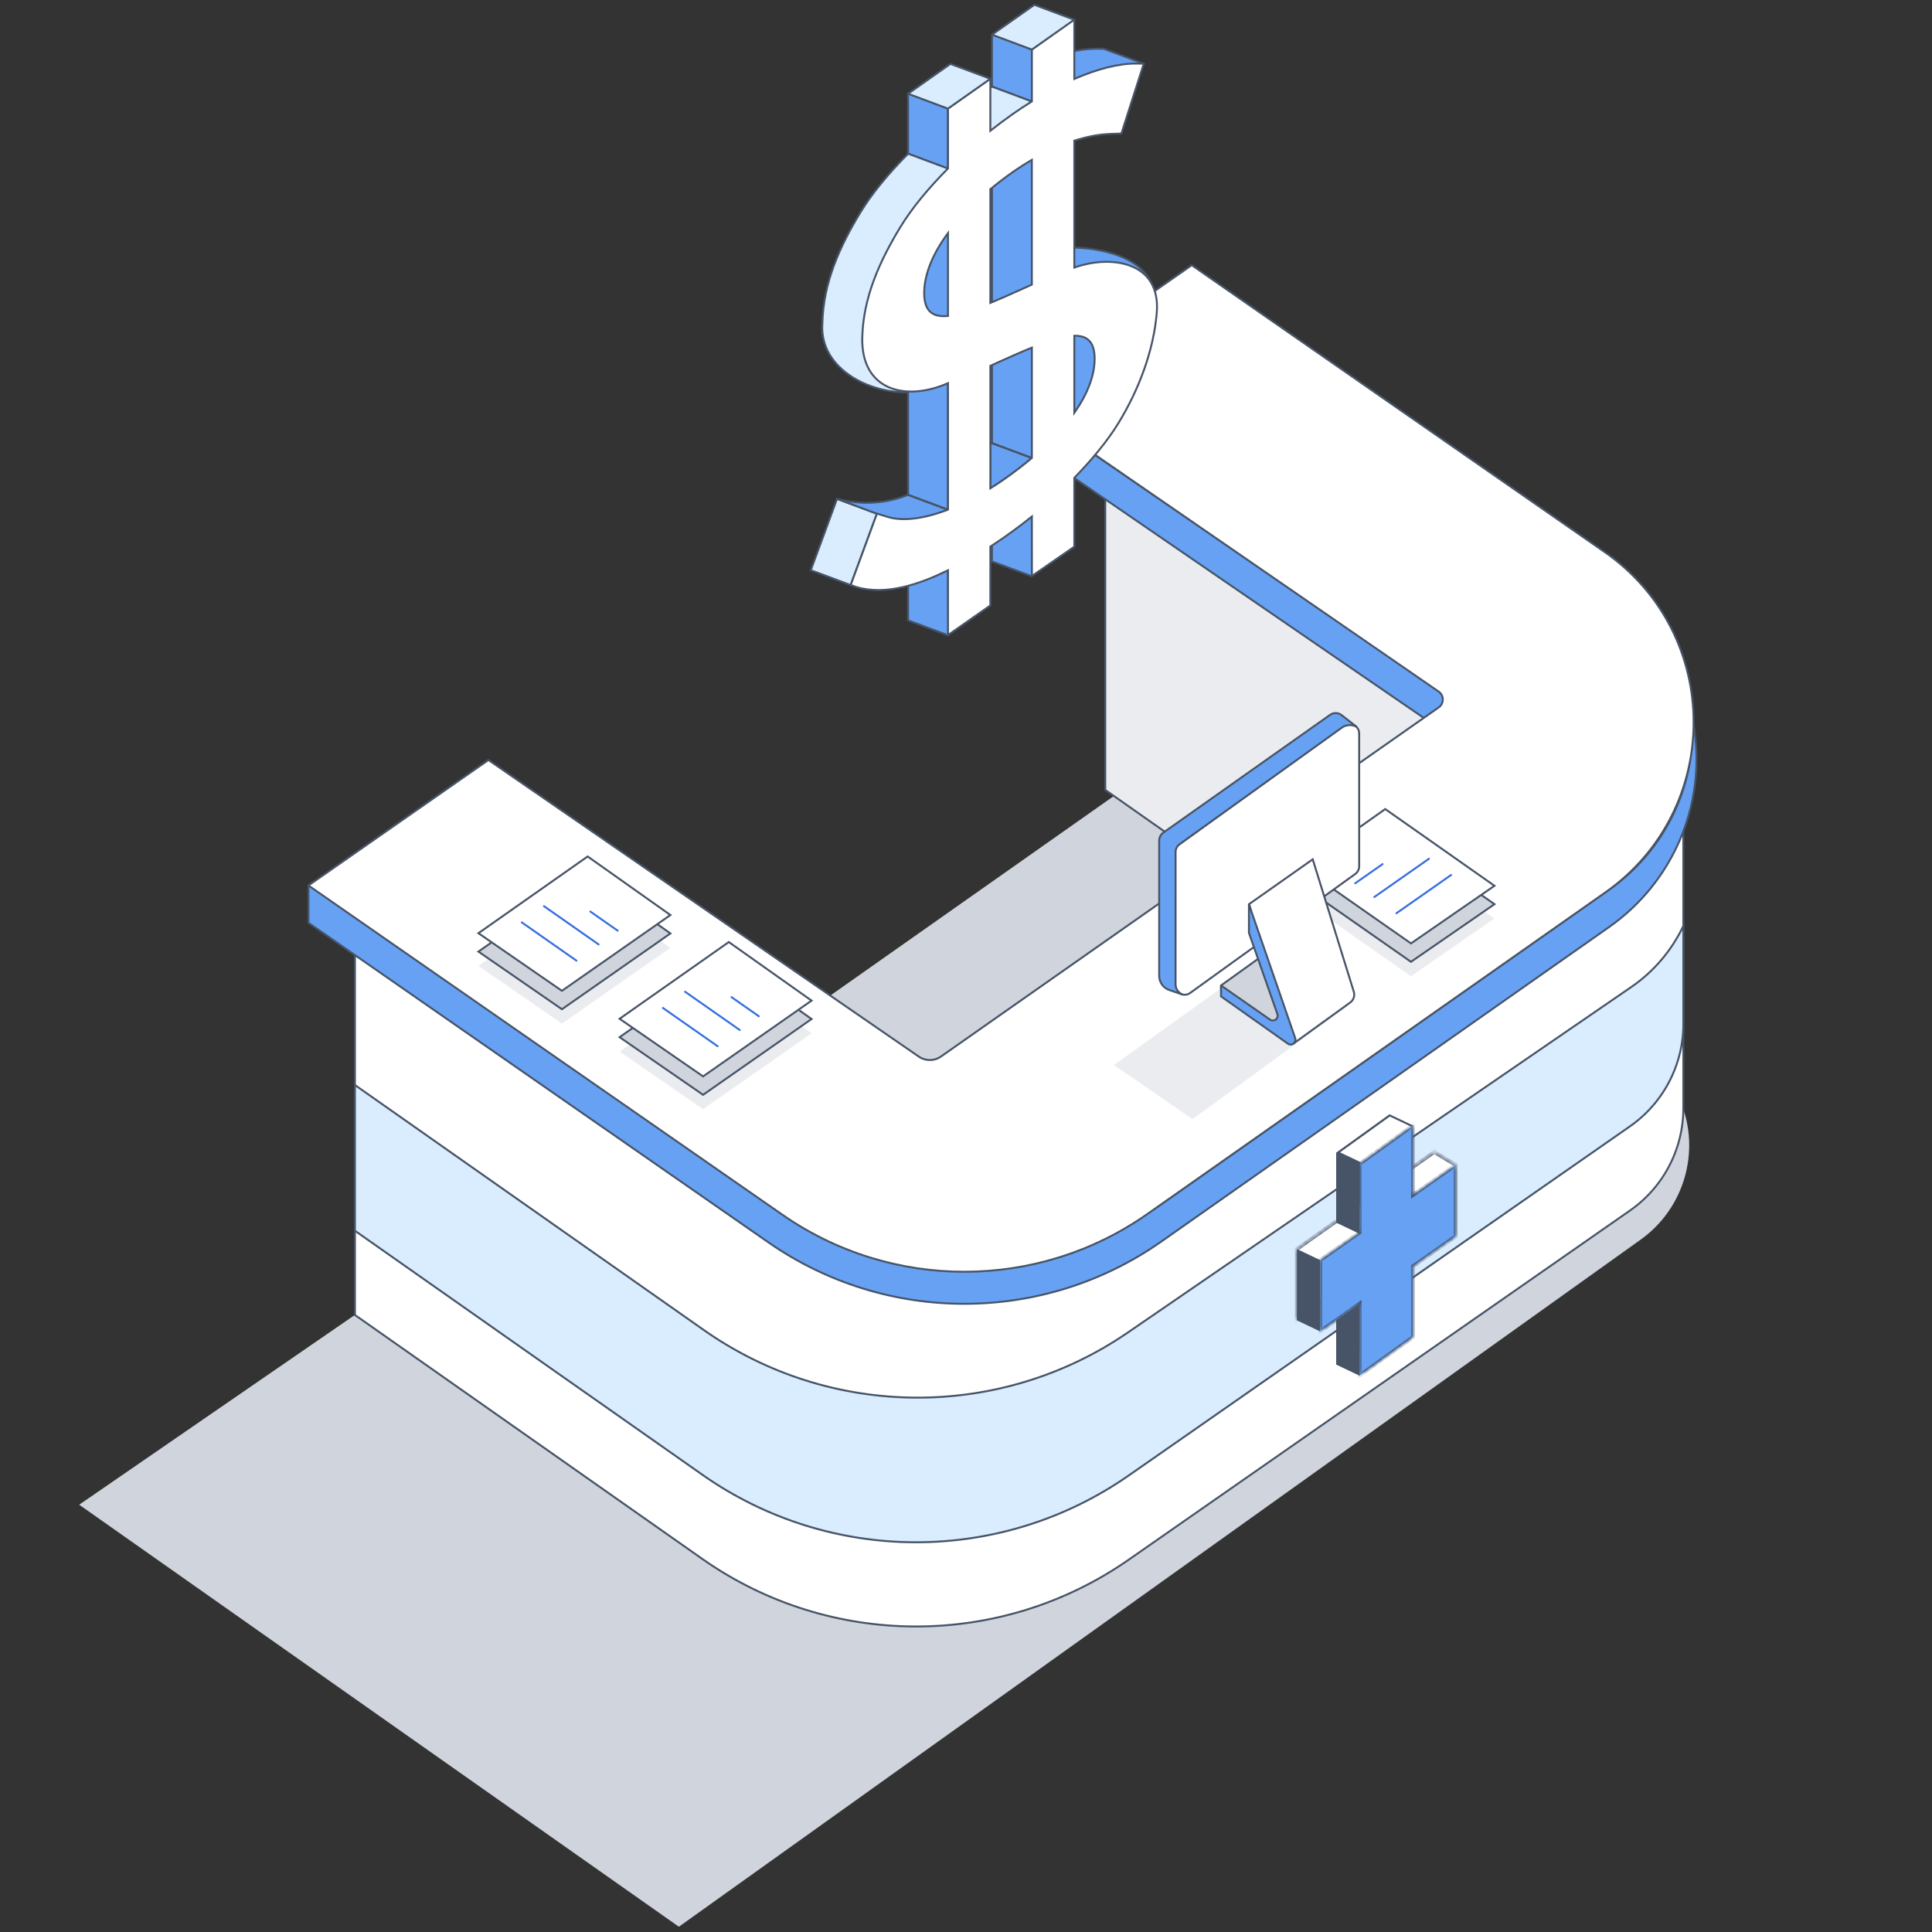 <svg width="400" height="400" viewBox="0 0 400 400" fill="none" xmlns="http://www.w3.org/2000/svg">
<rect x="0" y="0" width="400" height="400" fill="#333333" stroke="none"/>
<path d="M98.1 258.055L233.03 163.103L323.902 227.22L188.972 322.171L98.1 258.055Z" fill="#D0D5DD"/>
<path d="M16.397 311.534L80.57 267.359L347.828 227.754L348.021 228.24C352.11 238.503 348.666 250.23 339.677 256.652L140.553 398.909L16.397 311.534Z" fill="#D0D5DD"/>
<path d="M228.829 82.082L339.169 159.571V241.032L228.829 163.542V82.082Z" fill="#EAECF0" stroke="#475467" stroke-width="0.4" stroke-miterlimit="10"/>
<path d="M73.486 190.791L145.731 241.528C172.038 260.003 207.052 260.192 233.556 242.002L348.516 163.103V229.461C348.516 231.986 348.146 234.498 347.416 236.916V236.916C345.737 242.482 342.228 247.317 337.458 250.64L233.671 322.932C207.133 341.416 171.873 341.348 145.408 322.762L73.486 272.252V190.791Z" fill="white" stroke="#475467" stroke-width="0.4" stroke-miterlimit="10"/>
<path d="M73.486 224.643L145.731 275.38C172.038 293.854 207.052 294.043 233.556 275.853L337.722 204.363C342.373 201.171 346.097 196.805 348.516 191.708V191.708V212.023C348.516 214.549 348.146 217.061 347.416 219.478V219.478C345.737 225.044 342.228 229.88 337.458 233.203L233.671 305.495C207.133 323.979 171.873 323.911 145.408 305.324L73.486 254.815V224.643Z" fill="#D9EDFF" stroke="#475467" stroke-width="0.4" stroke-miterlimit="10"/>
<path d="M159.133 257.247C183.599 274.244 216.074 274.161 240.452 257.038L333.177 191.91V191.91C346.261 182.72 353.074 166.961 350.807 151.134L349.471 141.807L348.306 135.463L349.795 143.57C352.664 159.191 346.173 175.052 333.177 184.181V184.181L240.654 249.167C216.177 266.359 183.549 266.367 159.064 249.186L64.545 182.862L63.858 183.325V191.055L159.133 257.247Z" fill="#67A1F3" stroke="#475467" stroke-width="0.4" stroke-miterlimit="10"/>
<path d="M322.274 167.508V159.779L208.356 81.588V89.318L322.274 167.508Z" fill="#67A1F3" stroke="#475467" stroke-width="0.4" stroke-miterlimit="10"/>
<path d="M332.169 114.255L246.736 54.903L208.463 81.577L297.853 143.178C299 143.969 299.007 145.662 297.866 146.462L194.808 218.748C193.439 219.708 191.618 219.715 190.241 218.767L101.122 157.354L63.858 183.326L162.006 251.51C184.746 267.308 214.93 267.232 237.591 251.319L332.35 184.777C356.817 167.595 356.728 131.311 332.178 114.249V114.249L332.169 114.255Z" fill="white"/>
<path d="M246.736 54.903L246.85 54.739L246.736 54.659L246.621 54.739L246.736 54.903ZM332.169 114.255L332.055 114.42L332.171 114.5L332.286 114.417L332.169 114.255ZM208.463 81.577L208.349 81.413L208.112 81.578L208.35 81.742L208.463 81.577ZM101.122 157.354L101.236 157.19L101.122 157.111L101.008 157.19L101.122 157.354ZM63.858 183.326L63.744 183.161L63.744 183.49L63.858 183.326ZM190.241 218.767L190.355 218.602L190.241 218.767ZM332.35 184.777L332.235 184.613L332.35 184.777ZM297.853 143.178L297.966 143.013L297.853 143.178ZM297.866 146.462L297.752 146.298L297.866 146.462ZM246.622 55.067L332.055 114.42L332.283 114.091L246.85 54.739L246.622 55.067ZM208.578 81.741L246.85 55.067L246.621 54.739L208.349 81.413L208.578 81.741ZM297.966 143.013L208.577 81.412L208.35 81.742L297.739 143.342L297.966 143.013ZM297.752 146.298L194.693 218.584L194.923 218.912L297.981 146.626L297.752 146.298ZM190.355 218.602L101.236 157.19L101.009 157.519L190.128 218.931L190.355 218.602ZM101.008 157.19L63.744 183.161L63.973 183.49L101.237 157.518L101.008 157.19ZM332.061 114.087L332.052 114.093L332.286 114.417L332.295 114.411L332.061 114.087ZM63.744 183.49L161.892 251.674L162.12 251.346L63.972 183.161L63.744 183.49ZM332.235 184.613L237.476 251.155L237.706 251.483L332.465 184.94L332.235 184.613ZM161.892 251.674C184.701 267.52 214.977 267.444 237.706 251.483L237.476 251.155C214.884 267.02 184.792 267.096 162.12 251.346L161.892 251.674ZM194.693 218.584C193.393 219.496 191.663 219.503 190.355 218.602L190.128 218.931C191.573 219.927 193.486 219.92 194.923 218.912L194.693 218.584ZM332.465 184.94C357.046 167.679 356.957 131.226 332.292 114.085L332.064 114.413C356.5 131.396 356.588 167.512 332.235 184.613L332.465 184.94ZM297.739 143.342C298.772 144.054 298.779 145.578 297.752 146.298L297.981 146.626C299.236 145.745 299.229 143.883 297.966 143.013L297.739 143.342Z" fill="#475467"/>
<path d="M287.709 230.708L276.66 238.655V282.505L287.709 274.557V230.708Z" fill="#475467"/>
<path d="M287.733 230.939L277.054 238.62L281.588 240.778L281.702 240.832V240.958V249.874L292.352 242.991V233.137L287.733 230.939Z" fill="white" stroke="#475467" stroke-width="0.4" stroke-miterlimit="10"/>
<path d="M281.523 240.966L276.655 238.655V282.505L281.523 284.816V240.966Z" fill="#475467"/>
<path d="M281.523 265.968L276.654 263.657V282.505L281.523 284.816V265.968Z" fill="#475467"/>
<mask id="path-14-inside-1_1781_3415" fill="white">
<path fill-rule="evenodd" clip-rule="evenodd" d="M301.363 241.164L296.951 238.497L296.942 238.504V238.497L295.936 239.208L291.835 242.077L291.844 242.098L268.499 258.587V273.36L296.942 253.271V253.249L296.951 253.27L301.363 255.937V241.164Z"/>
</mask>
<path fill-rule="evenodd" clip-rule="evenodd" d="M301.363 241.164L296.951 238.497L296.942 238.504V238.497L295.936 239.208L291.835 242.077L291.844 242.098L268.499 258.587V273.36L296.942 253.271V253.249L296.951 253.27L301.363 255.937V241.164Z" fill="white"/>
<path d="M296.951 238.497L296.722 238.169L296.935 238.02L297.158 238.155L296.951 238.497ZM301.363 241.164L301.57 240.821L301.763 240.938V241.164H301.363ZM296.942 238.504L297.171 238.832L296.542 239.272V238.504H296.942ZM296.942 238.497L296.711 238.17L297.342 237.725V238.497H296.942ZM295.936 239.208L296.166 239.534L296.165 239.535L295.936 239.208ZM291.835 242.077L291.471 242.244L291.332 241.941L291.605 241.749L291.835 242.077ZM291.844 242.098L292.208 241.931L292.346 242.233L292.075 242.424L291.844 242.098ZM268.499 258.587H268.099V258.38L268.268 258.26L268.499 258.587ZM268.499 273.36L268.73 273.687L268.099 274.133V273.36H268.499ZM296.942 253.271H297.342V253.478L297.172 253.598L296.942 253.271ZM296.942 253.249H296.542V251.412L297.305 253.083L296.942 253.249ZM296.951 253.27L296.744 253.612L296.639 253.548L296.587 253.436L296.951 253.27ZM301.363 255.937H301.763V256.646L301.156 256.279L301.363 255.937ZM297.158 238.155L301.57 240.821L301.156 241.506L296.744 238.839L297.158 238.155ZM296.712 238.176L296.722 238.169L297.181 238.825L297.171 238.832L296.712 238.176ZM296.542 238.504V238.497H297.342V238.504H296.542ZM297.172 238.824L296.166 239.534L295.705 238.881L296.711 238.17L297.172 238.824ZM291.605 241.749L295.706 238.88L296.165 239.535L292.064 242.405L291.605 241.749ZM291.48 242.264L291.471 242.244L292.199 241.911L292.208 241.931L291.48 242.264ZM292.075 242.424L268.73 258.913L268.268 258.26L291.613 241.771L292.075 242.424ZM268.899 258.587V273.36H268.099V258.587H268.899ZM268.268 273.034L296.711 252.944L297.172 253.598L268.73 273.687L268.268 273.034ZM296.542 253.271V253.249H297.342V253.271H296.542ZM296.587 253.436L296.578 253.415L297.305 253.083L297.315 253.104L296.587 253.436ZM301.156 256.279L296.744 253.612L297.158 252.928L301.57 255.594L301.156 256.279ZM301.763 241.164V255.937H300.963V241.164H301.763Z" fill="#475467" mask="url(#path-14-inside-1_1781_3415)"/>
<path d="M273.341 260.895L268.503 258.587V273.36L273.341 275.668V260.895Z" fill="#475467"/>
<mask id="path-17-inside-2_1781_3415" fill="white">
<path fill-rule="evenodd" clip-rule="evenodd" d="M281.498 240.944L292.548 232.996V247.395L301.358 241.212V255.985L292.548 262.169V276.846L281.498 284.794V269.924L273.336 275.653V260.88L281.498 255.151V240.944Z"/>
</mask>
<path fill-rule="evenodd" clip-rule="evenodd" d="M281.498 240.944L292.548 232.996V247.395L301.358 241.212V255.985L292.548 262.169V276.846L281.498 284.794V269.924L273.336 275.653V260.88L281.498 255.151V240.944Z" fill="#67A1F3"/>
<path d="M292.548 232.996L292.315 232.671L292.948 232.216V232.996H292.548ZM281.498 240.944H281.098V240.739L281.265 240.619L281.498 240.944ZM292.548 247.395L292.778 247.722L292.148 248.164V247.395H292.548ZM301.358 241.212L301.128 240.884L301.758 240.442V241.212H301.358ZM301.358 255.985H301.758V256.193L301.587 256.313L301.358 255.985ZM292.548 262.169H292.148V261.961L292.318 261.841L292.548 262.169ZM292.548 276.846H292.948V277.051L292.782 277.17L292.548 276.846ZM281.498 284.794L281.732 285.118L281.098 285.574V284.794H281.498ZM281.498 269.924L281.269 269.597L281.898 269.155V269.924H281.498ZM273.336 275.653L273.566 275.981L272.936 276.423V275.653H273.336ZM273.336 260.88H272.936V260.672L273.107 260.552L273.336 260.88ZM281.498 255.151H281.898V255.359L281.728 255.478L281.498 255.151ZM292.782 233.321L281.732 241.269L281.265 240.619L292.315 232.671L292.782 233.321ZM292.148 247.395V232.996H292.948V247.395H292.148ZM301.587 241.539L292.778 247.722L292.318 247.068L301.128 240.884L301.587 241.539ZM300.958 255.985V241.212H301.758V255.985H300.958ZM292.318 261.841L301.128 255.658L301.587 256.313L292.778 262.496L292.318 261.841ZM292.148 276.846V262.169H292.948V276.846H292.148ZM281.265 284.469L292.315 276.521L292.782 277.17L281.732 285.118L281.265 284.469ZM281.898 269.924V284.794H281.098V269.924H281.898ZM273.107 275.326L281.269 269.597L281.728 270.252L273.566 275.981L273.107 275.326ZM273.736 260.88V275.653H272.936V260.88H273.736ZM281.728 255.478L273.566 261.207L273.107 260.552L281.269 254.823L281.728 255.478ZM281.898 240.944V255.151H281.098V240.944H281.898Z" fill="#475467" mask="url(#path-17-inside-2_1781_3415)"/>
<path d="M281.323 255.145V241.093L276.855 238.972V253.024L281.323 255.145Z" fill="#475467" stroke="#475467" stroke-width="0.4" stroke-miterlimit="10"/>
<path d="M150.894 201.824L128.281 217.709L145.565 229.64L168.023 213.948L150.894 201.824Z" fill="#EAECF0"/>
<path d="M150.894 198.851L128.281 214.735L145.565 226.667L168.023 210.975L150.894 198.851Z" fill="#D0D5DD" stroke="#475467" stroke-width="0.4" stroke-miterlimit="10"/>
<path d="M150.894 195.042L128.281 210.927L145.565 222.858L168.023 207.167L150.894 195.042Z" fill="white" stroke="#475467" stroke-width="0.4" stroke-miterlimit="10"/>
<path d="M157.109 210.406L151.45 206.445" stroke="#356FDE" stroke-width="0.4" stroke-miterlimit="10" stroke-linecap="round"/>
<path d="M148.571 216.608L137.252 208.685" stroke="#356FDE" stroke-width="0.4" stroke-miterlimit="10" stroke-linecap="round"/>
<path d="M153.157 213.252L141.838 205.329" stroke="#356FDE" stroke-width="0.4" stroke-miterlimit="10" stroke-linecap="round"/>
<path d="M286.798 174.29L309.411 190.174L292.127 202.105L269.668 186.414L286.798 174.29Z" fill="#EAECF0"/>
<path d="M286.798 171.317L309.411 187.201L292.127 199.133L269.668 183.441L286.798 171.317Z" fill="#D0D5DD" stroke="#475467" stroke-width="0.4" stroke-miterlimit="10"/>
<path d="M286.798 167.508L309.411 183.392L292.127 195.324L269.668 179.632L286.798 167.508Z" fill="white" stroke="#475467" stroke-width="0.4" stroke-miterlimit="10"/>
<path d="M280.582 182.872L286.242 178.911" stroke="#356FDE" stroke-width="0.4" stroke-miterlimit="10" stroke-linecap="round"/>
<path d="M289.121 189.074L300.44 181.151" stroke="#356FDE" stroke-width="0.4" stroke-miterlimit="10" stroke-linecap="round"/>
<path d="M284.534 185.718L295.853 177.794" stroke="#356FDE" stroke-width="0.4" stroke-miterlimit="10" stroke-linecap="round"/>
<path d="M121.669 184.106L99.056 199.99L116.34 211.922L138.799 196.23L121.669 184.106Z" fill="#EAECF0"/>
<path d="M121.669 181.134L99.056 197.019L116.34 208.95L138.799 193.258L121.669 181.134Z" fill="#D0D5DD" stroke="#475467" stroke-width="0.4" stroke-miterlimit="10"/>
<path d="M121.669 177.324L99.056 193.209L116.34 205.14L138.798 189.448L121.669 177.324Z" fill="white" stroke="#475467" stroke-width="0.4" stroke-miterlimit="10"/>
<path d="M127.885 192.689L122.225 188.728" stroke="#356FDE" stroke-width="0.4" stroke-miterlimit="10" stroke-linecap="round"/>
<path d="M119.346 198.892L108.027 190.968" stroke="#356FDE" stroke-width="0.4" stroke-miterlimit="10" stroke-linecap="round"/>
<path d="M123.933 195.534L112.614 187.611" stroke="#356FDE" stroke-width="0.4" stroke-miterlimit="10" stroke-linecap="round"/>
<path d="M230.635 220.497L252.982 204.481L278.902 208.393L246.91 231.703L230.635 220.497Z" fill="#EAECF0"/>
<path d="M278.235 150.258C279.558 149.304 281.405 150.25 281.405 151.88L281.405 179.335C281.405 179.978 281.096 180.582 280.574 180.958L246.426 205.572C245.103 206.525 243.257 205.58 243.257 203.949L243.257 176.494C243.257 175.851 243.566 175.248 244.087 174.872L278.235 150.258Z" fill="white" stroke="#475467" stroke-width="0.4" stroke-miterlimit="10"/>
<path d="M240.843 172.391C240.313 172.766 239.997 173.375 239.997 174.025L239.995 202.044C239.995 203.407 240.885 204.609 242.187 205.007V205.007L244.831 205.905V205.905C243.962 205.563 243.391 204.724 243.391 203.791L243.393 176.398C243.393 175.754 243.703 175.149 244.226 174.774L277.786 150.665C278.679 150.024 279.859 149.943 280.831 150.457V150.457L277.768 148.058C277.073 147.513 276.103 147.489 275.381 147.998L240.843 172.391Z" fill="#67A1F3" stroke="#475467" stroke-width="0.4" stroke-miterlimit="10"/>
<path d="M252.805 204.027L266.462 194.218L278.902 203.228L265.21 213.062L252.805 204.699V204.027Z" fill="#D0D5DD" stroke="#475467" stroke-width="0.4" stroke-miterlimit="10"/>
<path d="M258.62 187.186L271.785 177.915L280.292 205.338C280.546 206.157 280.249 207.047 279.554 207.55L267.93 215.963C267.364 216.372 266.564 216.091 266.379 215.418L258.62 187.186Z" fill="white" stroke="#475467" stroke-width="0.4" stroke-miterlimit="10"/>
<path d="M252.804 204.034L252.804 206.295L266.639 216.076C267.432 216.637 268.479 215.851 268.161 214.933L258.578 187.224V193.151L264.467 209.954C264.788 210.87 263.747 211.66 262.951 211.105L252.804 204.034Z" fill="#67A1F3"/>
<path d="M252.804 204.034L252.918 203.87L252.604 204.034L252.804 204.034ZM252.804 206.295L252.604 206.295L252.604 206.398L252.689 206.458L252.804 206.295ZM258.578 187.224L258.767 187.158C258.735 187.066 258.641 187.01 258.545 187.026C258.449 187.043 258.378 187.126 258.378 187.224H258.578ZM258.578 193.151H258.378V193.185L258.39 193.217L258.578 193.151ZM262.951 211.105L262.837 211.269L262.951 211.105ZM266.639 216.076L266.523 216.239L266.639 216.076ZM268.161 214.933L267.972 214.998L268.161 214.933ZM252.604 204.034L252.604 206.295L253.004 206.295L253.004 204.034L252.604 204.034ZM252.689 206.458L266.523 216.239L266.754 215.913L252.92 206.131L252.689 206.458ZM263.066 210.941L252.918 203.87L252.69 204.198L262.837 211.269L263.066 210.941ZM268.35 214.867L258.767 187.158L258.389 187.289L267.972 214.998L268.35 214.867ZM258.378 187.224V193.151H258.778V187.224H258.378ZM258.39 193.217L264.278 210.02L264.656 209.888L258.767 193.085L258.39 193.217ZM262.837 211.269C263.792 211.935 265.041 210.987 264.656 209.888L264.278 210.02C264.535 210.753 263.703 211.385 263.066 210.941L262.837 211.269ZM266.523 216.239C267.476 216.913 268.731 215.969 268.35 214.867L267.972 214.998C268.226 215.733 267.389 216.362 266.754 215.913L266.523 216.239Z" fill="#475467"/>
<path d="M196.261 34.896C193.506 33.87 190.757 32.844 188.001 31.813V19.359C190.757 20.385 193.506 21.46 196.261 22.491V34.896Z" fill="#67A1F3"/>
<path d="M213.637 21.008C210.882 19.982 208.133 18.956 205.377 17.925V7.129C208.133 8.155 210.882 9.237 213.637 10.268V21.014V21.008Z" fill="#67A1F3"/>
<path d="M196.261 34.896L196.192 35.084L196.461 35.184V34.896H196.261ZM188.001 31.813H187.801V31.951L187.931 32L188.001 31.813ZM188.001 19.359L188.071 19.171L187.801 19.359H188.001ZM196.261 22.491H196.461L196.332 22.304L196.261 22.491ZM213.637 21.008H213.837V20.869L213.707 20.821L213.637 21.008ZM205.377 17.925H205.177V18.063L205.307 18.112L205.377 17.925ZM205.377 7.129L205.447 6.941L205.177 7.129H205.377ZM213.637 10.268H213.837V10.13L213.708 10.081L213.637 10.268ZM196.331 34.709C193.576 33.683 190.827 32.657 188.071 31.625L187.931 32C190.687 33.032 193.436 34.058 196.192 35.084L196.331 34.709ZM188.201 31.813V19.359H187.801V31.813H188.201ZM187.932 19.546C190.693 20.574 193.426 21.643 196.191 22.679L196.332 22.304C193.586 21.276 190.821 20.195 188.071 19.171L187.932 19.546ZM196.061 22.491V34.896H196.461V22.491H196.061ZM213.707 20.821C210.952 19.795 208.203 18.769 205.448 17.738L205.307 18.112C208.063 19.144 210.812 20.17 213.568 21.196L213.707 20.821ZM205.577 17.925V7.129H205.177V17.925H205.577ZM205.308 7.316C208.071 8.345 210.8 9.419 213.567 10.456L213.708 10.081C210.965 9.054 208.194 7.964 205.447 6.941L205.308 7.316ZM213.437 10.268V21.014H213.837V10.268H213.437ZM213.837 21.014V21.008H213.437V21.014H213.837Z" fill="#475467"/>
<path d="M213.638 94.827C210.882 93.801 208.133 92.775 205.378 91.744V29.28C208.133 30.306 210.882 31.332 213.638 32.364V94.833V94.827Z" fill="#67A1F3"/>
<path d="M207.975 99.189C210.015 97.758 211.908 96.299 213.644 94.833L205.383 91.749C205.273 91.843 205.161 91.936 205.049 92.03V101.118C206.022 100.508 207.001 99.875 207.975 99.189Z" fill="#67A1F3"/>
<path d="M213.638 94.827C210.882 93.801 208.133 92.775 205.378 91.744V29.28C208.133 30.306 210.882 31.332 213.638 32.364V94.833V94.827Z" stroke="#475467" stroke-width="0.4" stroke-miterlimit="10"/>
<path d="M207.975 99.189C210.015 97.758 211.908 96.299 213.644 94.833L205.383 91.749C205.273 91.843 205.161 91.936 205.049 92.03V101.118C206.022 100.508 207.001 99.875 207.975 99.189Z" stroke="#475467" stroke-width="0.4" stroke-miterlimit="10"/>
<path d="M213.638 21.008C210.642 23.629 207.652 26.249 204.656 28.87C203.566 26.103 202.476 23.336 201.385 20.569C202.716 19.689 204.047 18.81 205.378 17.931C208.133 18.957 210.882 19.983 213.638 21.014V21.008Z" fill="#D9EDFF" stroke="#475467" stroke-width="0.4" stroke-miterlimit="10"/>
<path d="M223.281 84.568C220.936 88.396 217.688 92.23 214.171 95.871V82.411C216.915 78.495 218.374 74.684 218.374 71.214V71.208C218.374 67.755 216.891 66.406 214.171 66.453V52.331C221.733 49.64 239.797 51.639 238.882 62.338C238.208 70.252 227.496 77.691 223.281 84.568Z" fill="#67A1F3"/>
<path d="M236.792 13.256C231.732 15.718 226.699 18.13 221.64 20.586L221.036 11.195C221.253 11.042 221.47 10.89 221.681 10.738C222.484 10.55 223.375 10.38 224.342 10.263C225.919 10.069 227.344 10.052 228.563 10.116C231.319 11.142 234.059 12.165 236.814 13.196L236.792 13.256Z" fill="#67A1F3"/>
<path d="M214.171 52.331C221.733 49.64 239.797 51.639 238.882 62.338C238.208 70.252 227.496 77.691 223.281 84.568C220.936 88.396 217.688 92.23 214.171 95.871V82.411C216.915 78.495 218.374 74.684 218.374 71.214V71.208C218.374 67.755 216.891 66.406 214.171 66.453V52.331ZM214.171 52.331V52.325M236.792 13.256C231.732 15.718 226.699 18.13 221.64 20.586L221.036 11.195C221.253 11.042 221.47 10.89 221.681 10.738C222.484 10.55 223.375 10.38 224.342 10.263C225.919 10.069 227.344 10.052 228.563 10.116C231.319 11.142 234.059 12.165 236.814 13.196L236.792 13.256Z" stroke="#475467" stroke-width="0.4" stroke-miterlimit="10"/>
<path d="M178.052 44.112C180.573 39.932 184.12 35.752 188.012 31.819L197.072 35.203L188.006 45.179C184.817 49.5 183.082 53.773 183.082 57.602C183.082 61.359 184.823 62.637 188.006 62.338L193.832 80.025C185.103 83.859 169.349 78.293 170.267 66.841C170.466 58.44 173.907 50.977 178.052 44.112Z" fill="#D9EDFF"/>
<path d="M176.125 121.137C173.369 120.112 170.62 119.086 167.865 118.054C169.676 113.13 171.487 108.205 173.299 103.275C176.054 104.301 178.804 105.327 181.559 106.359C179.747 111.283 177.936 116.207 176.125 121.137Z" fill="#D9EDFF"/>
<path d="M178.052 44.112C180.573 39.932 184.12 35.752 188.012 31.819L197.072 35.203L188.006 45.179C184.817 49.5 183.082 53.773 183.082 57.602C183.082 61.359 184.823 62.637 188.006 62.338L193.832 80.025C185.103 83.859 169.349 78.293 170.267 66.841C170.466 58.44 173.907 50.977 178.052 44.112Z" stroke="#475467" stroke-width="0.4" stroke-miterlimit="10"/>
<path d="M176.125 121.137C173.369 120.112 170.62 119.086 167.865 118.054C169.676 113.13 171.487 108.205 173.299 103.275C176.054 104.301 178.804 105.327 181.559 106.359C179.747 111.283 177.936 116.207 176.125 121.137Z" stroke="#475467" stroke-width="0.4" stroke-miterlimit="10"/>
<path d="M196.262 105.532C193.506 104.506 190.757 103.48 188.002 102.448V75.851C190.757 76.876 193.506 77.902 196.262 78.934V105.532Z" fill="#67A1F3"/>
<path d="M181.553 106.358C182.725 106.851 184.232 107.331 186.026 107.548C190.78 108.117 194.556 106.44 196.262 105.537C193.506 104.512 190.757 103.486 188.001 102.454C186.477 103.058 184.414 103.697 181.905 103.966C178.247 104.359 175.222 103.802 173.293 103.28C176.048 104.306 178.798 105.332 181.553 106.364V106.358Z" fill="#67A1F3"/>
<path d="M196.262 105.532C193.506 104.506 190.757 103.48 188.002 102.448V75.851C190.757 76.876 193.506 77.902 196.262 78.934V105.532Z" stroke="#475467" stroke-width="0.4" stroke-miterlimit="10"/>
<path d="M181.553 106.358C182.725 106.851 184.232 107.331 186.026 107.548C190.78 108.117 194.556 106.44 196.262 105.537C193.506 104.512 190.757 103.486 188.001 102.454C186.477 103.058 184.414 103.697 181.905 103.966C178.247 104.359 175.222 103.802 173.293 103.28C176.048 104.306 178.798 105.332 181.553 106.364V106.358Z" stroke="#475467" stroke-width="0.4" stroke-miterlimit="10"/>
<path d="M213.637 119.32C210.882 118.294 208.133 117.268 205.377 116.236V110.683L213.637 105.028V119.32Z" fill="#67A1F3"/>
<path d="M196.261 117.444L188.001 117.367V128.43C190.757 129.456 193.506 130.49 196.261 131.522L196.378 131.434L196.261 117.444Z" fill="#67A1F3"/>
<path d="M213.637 119.32L213.568 119.507L213.837 119.32H213.637ZM205.377 116.236H205.177V116.375L205.307 116.423L205.377 116.236ZM205.377 110.683L205.264 110.518L205.177 110.577V110.683H205.377ZM213.637 105.028H213.837V104.649L213.524 104.863L213.637 105.028ZM196.261 117.444L196.461 117.442L196.46 117.245L196.263 117.244L196.261 117.444ZM188.001 117.367L188.003 117.167L187.801 117.166V117.367H188.001ZM188.001 128.43H187.801V128.569L187.932 128.617L188.001 128.43ZM196.261 131.522L196.191 131.71L196.294 131.748L196.382 131.682L196.261 131.522ZM196.378 131.434L196.499 131.594L196.579 131.533L196.578 131.432L196.378 131.434ZM213.707 119.132C210.952 118.106 208.203 117.08 205.448 116.049L205.307 116.423C208.063 117.455 210.812 118.481 213.568 119.507L213.707 119.132ZM205.577 116.236V110.683H205.177V116.236H205.577ZM213.437 105.028V119.32H213.837V105.028H213.437ZM205.49 110.848L213.75 105.193L213.524 104.863L205.264 110.518L205.49 110.848ZM196.263 117.244L188.003 117.167L187.999 117.567L196.26 117.644L196.263 117.244ZM187.801 117.367V128.43H188.201V117.367H187.801ZM187.932 128.617C190.687 129.643 193.436 130.678 196.191 131.71L196.332 131.335C193.577 130.303 190.827 129.268 188.071 128.242L187.932 128.617ZM196.382 131.682L196.499 131.594L196.258 131.274L196.141 131.363L196.382 131.682ZM196.578 131.432L196.461 117.442L196.061 117.445L196.178 131.436L196.578 131.432Z" fill="#475467"/>
<path d="M222.427 29.13C225.024 28.298 227.528 27.817 229.826 27.735C230.764 27.7 231.233 27.682 232.176 27.647C234.029 21.861 234.955 18.971 236.808 13.179C236.18 13.173 235.87 13.167 235.242 13.161C231.672 13.12 227.234 14.252 222.427 16.339V4.067L222.298 4.022C218.87 6.432 217.106 7.806 213.64 10.248V20.993C212.309 21.82 210.978 22.693 209.647 23.631C208.065 24.745 206.534 25.894 205.045 27.067V16.298L205.013 16.287C201.535 18.738 199.759 20.014 196.269 22.477V34.881C192.377 38.815 188.83 42.995 186.309 47.175C182.165 54.039 178.723 61.502 178.524 69.903C178.266 80.883 187.54 83.169 196.269 79.335V105.517C191.351 107.393 186.948 107.985 183.841 107.035C182.933 106.759 182.475 106.619 181.561 106.337C179.386 112.247 178.301 115.207 176.126 121.116C176.59 121.286 176.818 121.368 177.281 121.538C183.56 123.391 190.665 120.823 196.269 118.074V131.493C199.781 129.036 201.534 127.805 205.045 125.349V113.161C206.019 112.534 206.998 111.883 207.971 111.197C209.935 109.826 211.822 108.401 213.64 106.935L213.65 119.261C217.162 116.799 218.91 115.641 222.427 113.179V98.933C225.945 95.293 229.192 91.459 231.537 87.631C235.752 80.754 238.818 72.717 239.493 64.803C240.407 54.104 229.99 52.703 222.427 55.394V29.13ZM226.631 74.276C226.631 77.747 225.171 81.557 222.427 85.473V69.516C225.147 69.469 226.631 70.817 226.631 74.27V74.276ZM211.054 60.089C208.897 61.062 206.886 61.954 205.04 62.716V39.172C206.476 37.982 208.012 36.81 209.642 35.661C210.961 34.735 212.297 33.885 213.634 33.105V58.929C213.634 58.929 212.757 59.326 211.054 60.089ZM205.045 75.742C205.714 75.443 206.376 75.138 207.033 74.839C209.425 73.76 211.635 72.781 213.64 71.972V94.812C211.904 96.278 210.011 97.737 207.971 99.168C206.998 99.854 206.019 100.487 205.045 101.096V75.742Z" fill="white"/>
<path d="M222.427 29.13L222.366 28.94L222.227 28.984V29.13H222.427ZM229.826 27.735L229.833 27.935L229.833 27.935L229.826 27.735ZM232.176 27.647L232.184 27.847L232.324 27.842L232.367 27.708L232.176 27.647ZM236.808 13.179L236.998 13.24L236.809 12.979L236.808 13.179ZM235.242 13.161L235.24 13.361L235.241 13.361L235.242 13.161ZM222.427 16.339H222.227V16.643L222.507 16.522L222.427 16.339ZM222.427 4.067H222.627V3.924L222.492 3.877L222.427 4.067ZM213.64 10.248L213.524 10.084L213.44 10.144V10.248H213.64ZM213.64 20.993L213.745 21.163L213.84 21.105V20.993H213.64ZM209.647 23.631L209.762 23.795L209.763 23.795L209.647 23.631ZM205.045 27.067H204.845V27.479L205.169 27.224L205.045 27.067ZM196.269 22.477L196.154 22.313L196.069 22.373V22.477H196.269ZM196.269 34.881L196.412 35.022L196.469 34.964V34.881H196.269ZM186.309 47.175L186.481 47.278L186.481 47.278L186.309 47.175ZM178.524 69.903L178.324 69.898L178.324 69.898L178.524 69.903ZM196.269 79.335H196.469V79.029L196.189 79.152L196.269 79.335ZM196.269 105.517L196.341 105.704L196.469 105.654V105.517H196.269ZM183.841 107.035L183.9 106.844L183.899 106.844L183.841 107.035ZM181.561 106.337L181.62 106.146L181.439 106.091L181.373 106.268L181.561 106.337ZM176.126 121.116L175.939 121.047L175.87 121.235L176.058 121.304L176.126 121.116ZM177.281 121.538L177.212 121.727L177.225 121.73L177.281 121.538ZM196.269 118.074H196.469V117.753L196.181 117.894L196.269 118.074ZM196.269 131.493H196.069L196.384 131.657L196.269 131.493ZM205.045 125.349L205.16 125.513L205.245 125.453V125.349H205.045ZM205.045 113.161L204.937 112.993L204.845 113.052V113.161H205.045ZM207.971 111.197L207.856 111.033L207.856 111.034L207.971 111.197ZM213.64 106.935L213.84 106.935L213.839 106.517L213.514 106.78L213.64 106.935ZM213.65 119.261L213.45 119.261L213.765 119.425L213.65 119.261ZM222.427 113.179L222.542 113.343L222.627 113.283V113.179H222.427ZM222.427 98.933L222.283 98.794L222.227 98.852V98.933H222.427ZM231.537 87.631L231.367 87.526L231.367 87.526L231.537 87.631ZM239.493 64.803L239.293 64.786L239.293 64.786L239.493 64.803ZM222.427 55.394H222.227V55.677L222.494 55.582L222.427 55.394ZM222.427 85.473H222.227V86.107L222.591 85.588L222.427 85.473ZM222.427 69.516L222.424 69.316L222.227 69.319V69.516H222.427ZM211.054 60.089L210.973 59.907L210.972 59.907L211.054 60.089ZM205.04 62.716H204.84V63.015L205.116 62.901L205.04 62.716ZM205.04 39.172L204.912 39.019L204.84 39.078V39.172H205.04ZM209.642 35.661L209.527 35.497L209.526 35.498L209.642 35.661ZM213.634 33.105H213.834V32.757L213.533 32.932L213.634 33.105ZM213.634 58.929L213.716 59.111L213.834 59.057V58.929H213.634ZM205.045 75.742L204.964 75.559L204.845 75.612V75.742H205.045ZM207.033 74.839L206.951 74.657L206.95 74.657L207.033 74.839ZM213.64 71.972H213.84V71.676L213.565 71.787L213.64 71.972ZM213.64 94.812L213.769 94.965L213.84 94.905V94.812H213.64ZM207.971 99.168L207.856 99.004L207.856 99.004L207.971 99.168ZM205.045 101.096H204.845V101.458L205.152 101.266L205.045 101.096ZM205.013 16.287L205.079 16.098L204.982 16.065L204.898 16.124L205.013 16.287ZM205.045 16.298H205.245V16.156L205.111 16.109L205.045 16.298ZM222.298 4.022L222.363 3.833L222.267 3.8L222.183 3.859L222.298 4.022ZM222.488 29.321C225.072 28.493 227.557 28.016 229.833 27.935L229.818 27.535C227.498 27.618 224.977 28.103 222.366 28.94L222.488 29.321ZM229.833 27.935C230.771 27.9 231.24 27.882 232.184 27.847L232.169 27.447C231.225 27.482 230.756 27.5 229.818 27.535L229.833 27.935ZM232.367 27.708C234.219 21.922 235.146 19.032 236.998 13.24L236.617 13.118C234.765 18.91 233.838 21.8 231.986 27.586L232.367 27.708ZM236.809 12.979C236.496 12.976 236.262 12.973 236.027 12.97C235.793 12.967 235.558 12.964 235.244 12.961L235.241 13.361C235.554 13.364 235.788 13.367 236.022 13.37C236.257 13.373 236.492 13.376 236.806 13.379L236.809 12.979ZM235.245 12.961C231.635 12.92 227.168 14.062 222.348 16.155L222.507 16.522C227.301 14.441 231.709 13.321 235.24 13.361L235.245 12.961ZM222.627 16.339V4.067H222.227V16.339H222.627ZM213.44 10.248V20.993H213.84V10.248H213.44ZM213.534 20.823C212.2 21.652 210.866 22.527 209.532 23.468L209.763 23.795C211.09 22.859 212.417 21.988 213.745 21.163L213.534 20.823ZM209.532 23.468C207.946 24.584 206.413 25.735 204.922 26.91L205.169 27.224C206.656 26.053 208.183 24.907 209.762 23.795L209.532 23.468ZM196.069 22.477V34.881H196.469V22.477H196.069ZM196.127 34.741C192.229 38.68 188.67 42.873 186.138 47.071L186.481 47.278C188.99 43.117 192.525 38.95 196.412 35.022L196.127 34.741ZM186.138 47.071C181.987 53.946 178.525 61.445 178.324 69.898L178.724 69.908C178.922 61.559 182.342 54.132 186.481 47.278L186.138 47.071ZM178.324 69.898C178.194 75.453 180.481 78.855 183.947 80.358C187.393 81.853 191.955 81.449 196.35 79.519L196.189 79.152C191.855 81.056 187.415 81.426 184.106 79.991C180.818 78.565 178.597 75.333 178.724 69.908L178.324 69.898ZM196.069 79.335V105.517H196.469V79.335H196.069ZM196.198 105.33C191.294 107.2 186.943 107.774 183.9 106.844L183.783 107.226C186.954 108.195 191.408 107.585 196.341 105.704L196.198 105.33ZM183.899 106.844C182.991 106.568 182.534 106.428 181.62 106.146L181.502 106.529C182.417 106.81 182.874 106.951 183.783 107.226L183.899 106.844ZM181.373 106.268C180.286 109.223 179.471 111.44 178.656 113.658C177.841 115.875 177.026 118.093 175.939 121.047L176.314 121.185C177.402 118.231 178.217 116.013 179.031 113.796C179.846 111.578 180.661 109.361 181.749 106.406L181.373 106.268ZM176.058 121.304C176.289 121.389 176.462 121.452 176.635 121.515C176.808 121.578 176.981 121.641 177.212 121.726L177.35 121.351C177.118 121.266 176.945 121.203 176.772 121.14C176.599 121.076 176.427 121.014 176.195 120.929L176.058 121.304ZM177.225 121.73C183.583 123.606 190.751 121.004 196.358 118.253L196.181 117.894C190.579 120.643 183.537 123.176 177.338 121.347L177.225 121.73ZM196.069 118.074V131.493H196.469V118.074H196.069ZM196.384 131.657C198.14 130.428 199.456 129.507 200.772 128.585C202.088 127.663 203.404 126.741 205.16 125.513L204.931 125.185C203.175 126.413 201.859 127.335 200.543 128.257C199.227 129.179 197.911 130.101 196.155 131.329L196.384 131.657ZM205.245 125.349V113.161H204.845V125.349H205.245ZM205.154 113.329C206.128 112.701 207.11 112.049 208.086 111.361L207.856 111.034C206.885 111.718 205.909 112.367 204.937 112.993L205.154 113.329ZM208.085 111.361C210.053 109.987 211.944 108.559 213.765 107.091L213.514 106.78C211.7 108.243 209.816 109.664 207.856 111.033L208.085 111.361ZM213.44 106.936L213.45 119.261L213.85 119.261L213.84 106.935L213.44 106.936ZM213.765 119.425C215.52 118.194 216.834 117.29 218.15 116.385C219.466 115.48 220.783 114.574 222.542 113.343L222.313 113.015C220.555 114.245 219.239 115.15 217.923 116.055C216.607 116.96 215.292 117.866 213.535 119.097L213.765 119.425ZM222.627 113.179V98.933H222.227V113.179H222.627ZM222.571 99.072C226.093 95.427 229.352 91.581 231.708 87.735L231.367 87.526C229.033 91.337 225.796 95.159 222.283 98.794L222.571 99.072ZM231.708 87.735C235.935 80.838 239.014 72.771 239.692 64.82L239.293 64.786C238.622 72.662 235.569 80.67 231.367 87.526L231.708 87.735ZM239.692 64.82C239.923 62.112 239.439 59.974 238.446 58.337C237.454 56.699 235.963 55.58 234.212 54.891C230.718 53.517 226.171 53.849 222.36 55.205L222.494 55.582C226.246 54.247 230.689 53.935 234.066 55.263C235.75 55.926 237.165 56.994 238.104 58.544C239.044 60.095 239.519 62.144 239.293 64.786L239.692 64.82ZM226.431 74.276C226.431 77.692 224.993 81.462 222.263 85.359L222.591 85.588C225.349 81.652 226.831 77.802 226.831 74.276H226.431ZM222.627 85.473V69.516H222.227V85.473H222.627ZM222.431 69.716C223.76 69.693 224.745 70.011 225.403 70.717C226.064 71.427 226.431 72.567 226.431 74.27H226.831C226.831 72.521 226.456 71.26 225.695 70.444C224.931 69.624 223.815 69.292 222.424 69.316L222.431 69.716ZM226.431 74.27V74.276H226.831V74.27H226.431ZM210.972 59.907C208.815 60.88 206.807 61.77 204.963 62.531L205.116 62.901C206.966 62.137 208.979 61.245 211.137 60.272L210.972 59.907ZM205.24 62.716V39.172H204.84V62.716H205.24ZM205.167 39.327C206.599 38.14 208.131 36.971 209.757 35.824L209.526 35.498C207.893 36.649 206.352 37.825 204.912 39.019L205.167 39.327ZM209.756 35.825C211.071 34.902 212.402 34.055 213.735 33.278L213.533 32.932C212.192 33.715 210.85 34.568 209.527 35.497L209.756 35.825ZM213.434 33.105V58.929H213.834V33.105H213.434ZM205.127 75.924C205.796 75.625 206.46 75.32 207.116 75.021L206.95 74.657C206.292 74.956 205.631 75.261 204.964 75.559L205.127 75.924ZM207.115 75.021C209.507 73.943 211.714 72.965 213.714 72.158L213.565 71.787C211.556 72.597 209.343 73.578 206.951 74.657L207.115 75.021ZM213.44 71.972V94.812H213.84V71.972H213.44ZM213.511 94.659C211.78 96.121 209.891 97.577 207.856 99.004L208.086 99.332C210.13 97.898 212.029 96.434 213.769 94.965L213.511 94.659ZM207.856 99.004C206.887 99.687 205.911 100.318 204.939 100.927L205.152 101.266C206.126 100.655 207.109 100.02 208.086 99.331L207.856 99.004ZM205.245 101.096V75.742H204.845V101.096H205.245ZM222.627 55.394V29.13H222.227V55.394H222.627ZM204.898 16.124C201.421 18.573 199.64 19.853 196.154 22.313L196.385 22.64C199.877 20.175 201.648 18.903 205.129 16.451L204.898 16.124ZM205.245 27.067V16.298H204.845V27.067H205.245ZM205.111 16.109L205.079 16.098L204.948 16.476L204.98 16.487L205.111 16.109ZM222.492 3.877L222.363 3.833L222.234 4.212L222.363 4.256L222.492 3.877ZM222.183 3.859C220.468 5.065 219.168 6.011 217.865 6.961C216.563 7.911 215.256 8.864 213.524 10.084L213.755 10.411C215.49 9.189 216.798 8.234 218.101 7.284C219.404 6.335 220.701 5.39 222.413 4.186L222.183 3.859ZM213.634 58.929C213.551 58.746 213.551 58.746 213.551 58.746C213.551 58.746 213.551 58.746 213.551 58.746C213.551 58.746 213.551 58.746 213.551 58.746C213.551 58.747 213.551 58.747 213.551 58.747C213.55 58.747 213.549 58.747 213.549 58.748C213.547 58.748 213.544 58.749 213.541 58.751C213.534 58.754 213.524 58.759 213.51 58.765C213.483 58.777 213.442 58.796 213.388 58.82C213.279 58.87 213.116 58.943 212.9 59.04C212.468 59.235 211.824 59.525 210.973 59.907L211.136 60.272C211.988 59.89 212.633 59.6 213.065 59.405C213.281 59.308 213.444 59.234 213.553 59.185C213.607 59.16 213.648 59.142 213.675 59.129C213.689 59.123 213.699 59.118 213.706 59.115C213.709 59.114 213.712 59.113 213.714 59.112C213.715 59.111 213.715 59.111 213.716 59.111C213.716 59.111 213.716 59.111 213.716 59.111C213.716 59.111 213.716 59.111 213.716 59.111C213.716 59.111 213.716 59.111 213.716 59.111C213.716 59.111 213.716 59.111 213.634 58.929Z" fill="#475467"/>
<path d="M196.268 48.262C193.078 52.583 191.343 56.856 191.343 60.684C191.343 64.442 193.084 65.72 196.268 65.421V48.262Z" fill="#67A1F3" stroke="#475467" stroke-width="0.4" stroke-miterlimit="10"/>
<path d="M196.261 22.491L205.037 16.312C202.282 15.287 199.533 14.261 196.777 13.229L188.001 19.408C190.757 20.434 193.506 21.46 196.261 22.491Z" fill="#D9EDFF"/>
<path d="M213.637 10.262L222.413 4.084C219.658 3.058 216.909 2.032 214.153 1L205.377 7.179C208.133 8.205 210.882 9.231 213.637 10.262Z" fill="#D9EDFF"/>
<path d="M196.261 22.491L196.191 22.679L196.377 22.655L196.261 22.491ZM205.037 16.312L205.152 16.476L205.107 16.125L205.037 16.312ZM196.777 13.229L196.847 13.041L196.749 13.005L196.662 13.065L196.777 13.229ZM188.001 19.408L187.886 19.244L187.932 19.595L188.001 19.408ZM213.637 10.262L213.567 10.45L213.666 10.487L213.753 10.426L213.637 10.262ZM222.413 4.084L222.529 4.247L222.483 3.896L222.413 4.084ZM214.153 1L214.223 0.813L214.125 0.776L214.038 0.836L214.153 1ZM205.377 7.179L205.262 7.015L205.308 7.366L205.377 7.179ZM196.377 22.655L205.152 16.476L204.922 16.149L196.146 22.328L196.377 22.655ZM205.107 16.125C202.352 15.099 199.603 14.073 196.847 13.041L196.707 13.416C199.463 14.448 202.212 15.474 204.968 16.5L205.107 16.125ZM196.662 13.065L187.886 19.244L188.116 19.571L196.892 13.392L196.662 13.065ZM187.932 19.595C190.687 20.621 193.436 21.647 196.191 22.679L196.332 22.304C193.576 21.272 190.827 20.246 188.071 19.22L187.932 19.595ZM213.753 10.426L222.529 4.247L222.298 3.92L213.522 10.099L213.753 10.426ZM222.483 3.896C219.728 2.87 216.979 1.844 214.223 0.813L214.083 1.187C216.839 2.219 219.588 3.245 222.344 4.271L222.483 3.896ZM214.038 0.836L205.262 7.015L205.493 7.342L214.268 1.164L214.038 0.836ZM205.308 7.366C208.063 8.392 210.812 9.418 213.567 10.45L213.708 10.075C210.952 9.043 208.203 8.017 205.447 6.991L205.308 7.366Z" fill="#475467"/>
</svg>
